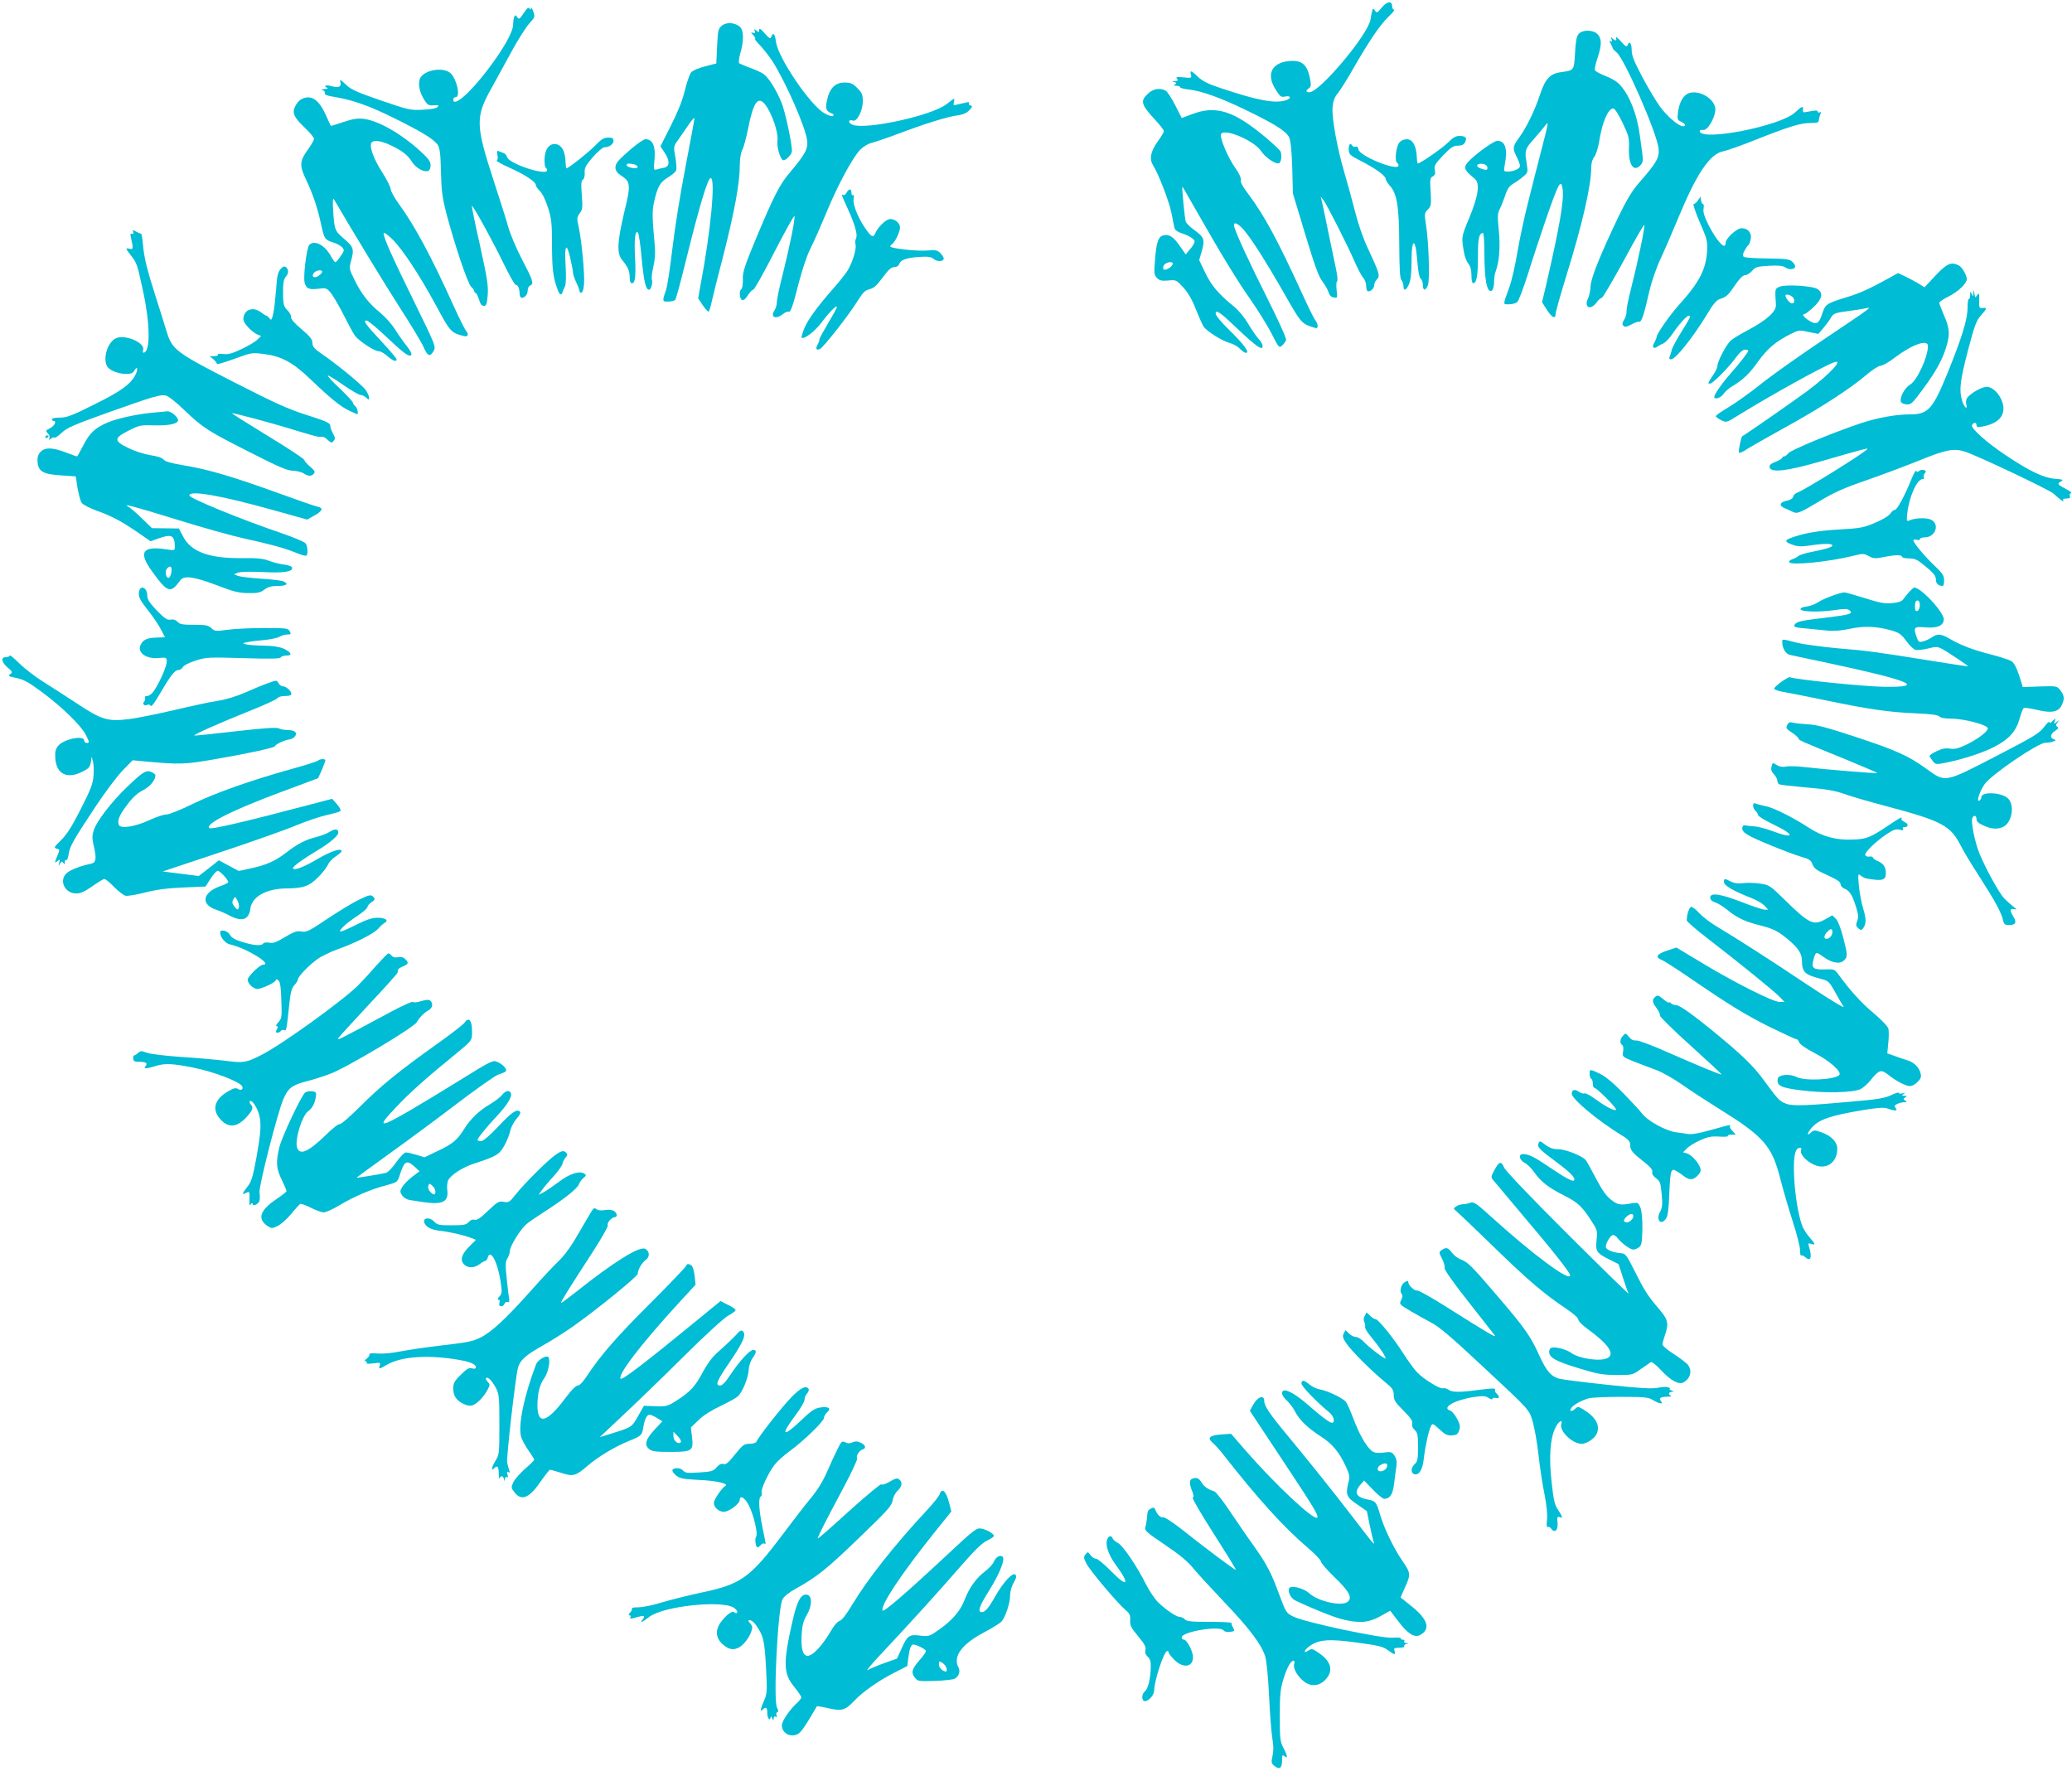 <?xml version="1.0" standalone="no"?>
<!DOCTYPE svg PUBLIC "-//W3C//DTD SVG 20010904//EN"
 "http://www.w3.org/TR/2001/REC-SVG-20010904/DTD/svg10.dtd">
<svg version="1.0" xmlns="http://www.w3.org/2000/svg"
 width="1280pt" height="1094pt" viewBox="0 0 1280 1094"
 preserveAspectRatio="xMidYMid meet">
<g transform="translate(0,1094) scale(0.1,-0.1)"
fill="#00bcd4" stroke="none">
<path d="M8534 10891 c-25 -31 -28 -32 -40 -17 -11 16 -13 16 -17 -1 -3 -10
-8 -34 -11 -55 -16 -94 -314 -448 -377 -448 -23 0 -24 9 -3 25 14 10 15 19 5
67 -16 75 -46 103 -110 102 -122 -4 -164 -79 -100 -178 27 -44 33 -48 60 -42
37 7 36 -15 -2 -25 -67 -19 -172 1 -399 77 -78 26 -114 44 -140 70 -42 40 -50
42 -43 13 6 -21 3 -22 -45 -17 -43 4 -50 3 -41 -8 9 -11 6 -14 -12 -15 -19 -1
-20 -2 -5 -6 15 -4 16 -7 5 -14 -11 -6 -8 -9 9 -9 12 0 22 -4 22 -9 0 -4 24
-11 53 -14 77 -8 193 -49 352 -126 172 -83 250 -131 268 -168 10 -19 16 -77
20 -188 l4 -160 76 -252 c58 -192 83 -261 105 -290 16 -21 34 -51 39 -68 6
-20 17 -31 33 -33 22 -4 23 -2 17 46 -3 28 -2 52 3 54 5 2 2 35 -6 73 -8 39
-31 147 -50 240 -19 94 -37 179 -40 190 l-5 20 16 -20 c20 -25 152 -285 195
-385 18 -41 41 -84 51 -96 11 -11 19 -35 19 -52 0 -20 5 -32 13 -32 18 0 37
21 37 41 0 10 7 25 17 34 20 20 14 39 -58 193 -29 62 -60 152 -78 225 -17 67
-47 176 -66 241 -45 152 -78 336 -73 403 4 40 12 63 35 90 16 21 58 88 92 148
98 170 166 271 217 320 26 25 42 45 36 45 -7 0 -12 10 -12 23 0 34 -34 29 -66
-12z"/>
<path d="M3235 10859 c-25 -38 -29 -41 -40 -25 -11 15 -13 15 -19 0 -3 -8 -6
-29 -6 -46 0 -43 -58 -147 -150 -269 -112 -150 -220 -245 -220 -194 0 8 7 15
15 15 31 0 8 108 -30 146 -39 39 -145 27 -183 -19 -22 -26 -16 -83 12 -132 27
-46 32 -49 76 -45 21 1 23 -1 12 -12 -8 -8 -43 -14 -91 -16 -74 -4 -88 -1
-257 57 -150 52 -185 67 -218 99 -34 32 -38 34 -33 14 7 -29 -10 -36 -57 -24
-33 10 -52 0 -23 -11 6 -3 -1 -6 -18 -7 -19 -2 -23 -4 -12 -7 10 -3 16 -11 13
-18 -3 -10 15 -17 67 -25 110 -19 209 -54 362 -130 168 -83 247 -131 269 -165
13 -20 18 -57 20 -168 3 -118 9 -161 34 -257 52 -197 132 -434 153 -452 10 -9
19 -21 19 -27 0 -6 4 -11 8 -11 5 0 14 -18 21 -40 8 -28 17 -40 30 -40 15 0
19 11 24 68 4 57 -3 102 -48 307 -30 132 -52 241 -50 243 6 6 123 -206 193
-350 37 -76 72 -138 78 -138 14 0 24 -23 24 -56 0 -13 6 -24 13 -24 20 0 37
22 37 47 0 13 7 26 15 29 25 10 18 31 -51 163 -36 69 -74 160 -85 201 -11 41
-52 170 -90 286 -111 341 -113 391 -13 569 31 55 87 159 126 230 39 72 88 148
108 170 35 39 36 41 24 75 -7 19 -13 28 -14 20 0 -12 -2 -12 -9 -2 -5 9 -16 1
-36 -29z"/>
<path d="M4460 10782 c-23 -19 -25 -28 -30 -127 l-5 -107 -69 -18 c-43 -11
-76 -25 -87 -38 -9 -12 -27 -63 -39 -114 -15 -61 -45 -135 -87 -217 l-63 -125
25 -38 c34 -51 33 -86 -2 -94 -16 -3 -37 -8 -47 -11 -18 -5 -19 -1 -13 57 8
87 -10 129 -55 130 -17 0 -92 -58 -156 -121 -42 -41 -40 -75 5 -104 59 -37 61
-57 19 -228 -43 -182 -47 -253 -12 -294 35 -42 46 -68 46 -107 0 -24 5 -36 14
-36 20 0 25 42 19 161 -6 112 1 169 18 152 5 -5 16 -77 23 -160 14 -144 25
-193 46 -193 12 0 24 45 17 64 -3 8 1 43 9 78 10 41 13 85 9 128 -16 177 -17
216 -5 269 21 97 37 124 85 154 25 15 48 34 52 44 4 9 1 46 -5 82 -12 66 -12
66 20 111 18 25 47 67 65 94 18 26 33 42 33 35 0 -8 -25 -142 -55 -299 -31
-157 -67 -383 -81 -504 -14 -120 -32 -237 -40 -260 -24 -66 -23 -71 15 -69 18
0 37 5 42 10 5 5 36 119 69 254 81 328 133 499 150 499 32 0 1 -329 -64 -670
l-13 -73 29 -44 c17 -24 33 -41 36 -38 4 4 12 30 18 58 6 29 38 158 72 287 68
266 102 449 102 554 0 45 6 82 16 101 9 17 24 74 35 128 33 167 61 207 106
151 40 -50 83 -174 76 -222 -6 -41 19 -122 37 -122 17 0 51 36 52 55 2 43 -41
246 -65 303 -31 77 -81 156 -112 176 -13 9 -50 26 -82 37 -32 12 -62 25 -67
29 -4 5 -1 33 8 63 22 76 21 139 -3 161 -30 27 -82 31 -111 8z m-522 -870 c3
-10 -5 -13 -29 -10 -18 2 -34 9 -37 16 -3 10 5 13 29 10 18 -2 34 -9 37 -16z"/>
<path d="M4690 10755 c0 -15 -2 -16 -17 -4 -15 12 -16 12 -10 -3 4 -13 2 -15
-11 -11 -15 6 -14 3 2 -15 11 -12 15 -22 10 -22 -4 0 10 -19 33 -42 22 -24 57
-68 76 -98 84 -133 205 -410 213 -488 6 -53 -10 -82 -105 -196 -65 -76 -100
-146 -207 -401 -76 -183 -87 -217 -85 -262 1 -28 -3 -54 -8 -58 -16 -9 -13
-62 3 -68 10 -4 23 7 36 29 12 18 27 34 33 34 7 0 66 106 132 235 66 128 121
227 123 220 5 -20 -33 -202 -75 -370 -20 -77 -35 -151 -34 -164 0 -14 -6 -35
-14 -48 -29 -43 7 -59 52 -23 14 11 29 17 34 14 12 -7 26 30 65 184 19 73 49
163 68 201 19 37 64 138 99 223 72 173 161 340 210 392 21 21 49 38 77 45 25
7 97 31 160 55 161 61 306 106 364 113 36 5 57 14 74 32 20 22 21 27 8 29 -9
2 -13 8 -10 14 5 7 -2 9 -20 4 -14 -3 -38 -9 -53 -12 -23 -6 -25 -4 -20 15 3
11 3 21 1 21 -2 0 -24 -16 -49 -35 -92 -70 -495 -158 -578 -126 -30 12 -28 36
2 26 26 -8 61 61 61 120 0 40 -5 52 -34 81 -28 28 -41 34 -78 34 -58 0 -93
-34 -109 -109 -12 -56 -6 -69 35 -84 6 -2 7 -8 3 -13 -5 -5 -29 2 -55 17 -85
47 -285 341 -298 439 -7 52 -17 63 -29 33 -6 -15 -12 -12 -41 21 -25 29 -34
34 -34 21z"/>
<path d="M9752 10730 c-13 -15 -18 -45 -22 -117 -6 -107 -6 -108 -82 -118 -72
-9 -101 -40 -134 -138 -32 -98 -84 -205 -130 -268 -40 -54 -41 -66 -14 -119
11 -22 20 -46 20 -55 0 -17 -38 -35 -77 -35 -24 0 -24 2 -17 43 19 97 3 147
-46 147 -19 0 -108 -62 -161 -111 -54 -51 -52 -63 21 -123 34 -28 24 -104 -35
-246 -49 -118 -48 -113 -29 -220 4 -19 15 -46 25 -59 13 -16 19 -40 19 -72 0
-27 4 -49 10 -49 22 0 30 45 30 162 0 118 7 148 32 148 4 0 8 -57 8 -127 1
-135 10 -207 29 -226 17 -17 31 8 31 55 0 20 4 48 10 62 22 60 29 150 19 252
-9 90 -8 106 7 135 9 18 24 56 33 83 12 38 25 56 49 71 19 11 47 31 63 45 29
25 29 25 19 88 -12 71 -8 84 49 147 20 22 48 56 63 75 27 35 27 35 -18 -140
-25 -96 -63 -245 -84 -330 -22 -85 -51 -221 -65 -302 -13 -81 -36 -181 -50
-220 -42 -116 -42 -108 -3 -108 19 0 41 6 50 13 9 6 39 86 68 177 28 91 76
235 105 320 83 241 98 269 108 204 11 -67 -19 -238 -104 -605 l-23 -96 30 -47
c31 -49 54 -60 54 -25 0 11 29 114 64 228 101 325 156 563 156 677 0 25 7 51
19 65 10 14 24 55 30 95 18 116 55 204 87 204 9 0 31 -34 57 -87 38 -80 42
-94 40 -156 -4 -105 29 -154 72 -107 14 16 16 29 11 67 -3 27 -11 80 -16 118
-17 128 -61 241 -120 308 -19 22 -53 43 -91 57 -33 13 -63 29 -66 36 -3 8 4
42 16 76 26 78 27 118 1 146 -28 29 -93 30 -118 2z m-564 -822 c4 -20 -6 -22
-43 -8 -32 12 -23 32 13 28 16 -2 28 -10 30 -20z"/>
<path d="M9983 10708 c7 -21 -4 -23 -22 -5 -10 10 -11 8 -5 -7 5 -14 4 -17 -5
-11 -11 6 -11 3 0 -16 7 -13 12 -26 13 -29 0 -3 10 -13 23 -24 47 -37 249
-497 259 -593 6 -56 -11 -87 -117 -208 -46 -52 -78 -106 -129 -210 -113 -237
-172 -382 -174 -433 -1 -26 -8 -59 -15 -74 -28 -56 13 -79 51 -28 12 17 27 30
33 30 6 0 67 104 136 230 68 127 125 226 127 220 5 -14 -42 -235 -80 -385 -17
-66 -31 -133 -30 -148 1 -16 -6 -40 -15 -53 -12 -19 -13 -28 -4 -37 9 -9 20
-7 48 8 20 11 42 19 49 17 15 -3 30 43 64 193 13 55 43 143 68 195 24 52 71
160 104 240 119 289 201 411 286 426 20 4 104 33 186 66 217 86 288 108 348
108 44 0 54 3 54 18 1 9 5 26 9 36 6 14 5 17 -3 12 -7 -4 -12 -2 -12 4 0 7
-13 9 -37 4 -21 -3 -42 -7 -48 -8 -5 0 -9 7 -7 17 4 25 -8 21 -48 -17 -88 -85
-590 -183 -590 -115 0 5 10 8 23 6 30 -3 81 93 73 138 -12 61 -103 111 -164
89 -33 -12 -58 -56 -66 -117 -5 -44 -4 -48 19 -59 27 -12 33 -28 12 -28 -27 0
-98 61 -142 121 -25 34 -74 117 -110 184 -49 93 -65 132 -65 163 0 44 -14 63
-25 34 -6 -14 -12 -11 -42 23 -20 22 -33 32 -30 23z"/>
<path d="M7091 10361 c-49 -46 -42 -68 51 -168 26 -28 48 -57 48 -63 0 -6 -18
-37 -40 -67 -43 -61 -51 -106 -26 -146 32 -49 98 -221 112 -289 8 -40 16 -83
19 -95 3 -14 18 -25 42 -33 49 -16 83 -37 83 -53 0 -7 -12 -28 -28 -46 l-27
-33 -35 50 c-40 59 -68 77 -103 68 -32 -8 -44 -43 -52 -157 -7 -78 -5 -89 13
-107 16 -16 29 -18 69 -15 48 5 50 4 94 -44 30 -34 55 -77 77 -135 19 -47 40
-95 48 -107 21 -29 115 -88 161 -100 22 -6 50 -22 63 -36 13 -14 30 -25 37
-25 26 0 -12 52 -101 139 -49 47 -86 92 -86 103 0 28 26 11 132 -91 91 -86
135 -121 150 -121 16 0 7 32 -15 54 -12 12 -42 55 -65 94 -25 42 -62 87 -90
109 -92 74 -140 130 -177 209 l-37 77 17 58 c19 70 14 84 -50 130 -24 18 -47
40 -50 50 -6 16 -25 212 -21 216 1 1 41 -69 90 -155 158 -277 248 -424 334
-547 46 -66 104 -160 129 -209 43 -85 45 -87 63 -71 11 10 22 25 25 34 3 10
-44 114 -113 252 -109 217 -191 393 -207 447 -10 35 18 27 56 -15 49 -57 137
-194 251 -394 106 -186 108 -189 186 -213 17 -6 22 -3 22 10 0 10 -6 25 -13
33 -8 9 -47 88 -87 176 -146 319 -229 473 -326 603 -37 48 -53 79 -49 91 3 11
-9 38 -33 72 -43 59 -95 181 -90 207 9 46 203 -33 249 -102 24 -36 78 -75 106
-76 18 0 26 57 11 78 -7 10 -47 47 -88 82 -197 165 -308 201 -455 145 l-65
-24 -40 79 c-22 44 -49 84 -59 90 -36 19 -77 12 -110 -19z m153 -1054 c-6 -18
-43 -39 -54 -32 -7 4 -6 13 0 26 12 21 63 28 54 6z"/>
<path d="M1863 10328 c-11 -5 -29 -24 -38 -42 -23 -42 -10 -71 60 -137 30 -29
55 -59 55 -67 0 -7 -18 -39 -40 -69 -50 -70 -51 -97 -7 -188 40 -84 70 -173
92 -277 18 -84 22 -90 76 -107 20 -6 44 -20 53 -29 14 -17 14 -21 -10 -55 -13
-20 -28 -37 -32 -37 -4 0 -16 16 -27 36 -37 70 -105 105 -135 70 -16 -20 -38
-197 -28 -232 10 -38 25 -44 84 -38 48 6 52 5 78 -26 15 -19 50 -79 78 -134
28 -56 59 -113 70 -129 24 -33 121 -97 148 -97 11 0 35 -13 53 -30 35 -30 57
-38 57 -20 0 6 -41 54 -91 108 -101 108 -118 132 -95 132 9 0 61 -43 116 -95
114 -108 147 -132 160 -119 6 6 -4 28 -28 57 -20 25 -53 72 -72 103 -19 30
-60 76 -90 101 -72 59 -114 112 -158 200 -35 70 -36 75 -24 118 21 77 17 89
-43 140 -59 51 -60 55 -68 195 -2 38 0 58 5 50 131 -224 322 -537 414 -680 66
-102 129 -207 141 -235 24 -56 40 -62 62 -23 15 26 11 35 -121 305 -137 279
-188 393 -188 422 0 9 22 -7 56 -39 62 -62 168 -223 269 -410 86 -160 91 -166
170 -186 28 -7 33 9 12 35 -7 9 -42 79 -77 156 -135 300 -243 499 -336 625
-26 36 -49 76 -50 90 -1 14 -24 60 -52 104 -51 79 -79 153 -69 181 9 22 54 18
115 -10 75 -35 109 -61 137 -105 24 -38 74 -66 100 -56 9 3 15 18 15 35 0 23
-13 41 -62 86 -122 111 -263 191 -354 201 -37 4 -67 -1 -123 -20 -41 -14 -76
-25 -77 -23 -2 1 -16 32 -32 68 -43 95 -90 126 -149 97z m127 -1067 c0 -6 -10
-17 -22 -25 -27 -19 -48 -5 -28 19 14 16 50 21 50 6z"/>
<path d="M8945 10059 c-33 -33 -171 -129 -186 -129 -3 0 -6 20 -7 45 -2 46
-16 84 -36 97 -20 14 -53 8 -71 -12 -20 -22 -31 -115 -15 -125 5 -3 10 -11 10
-17 0 -40 -242 57 -248 99 -2 13 -8 20 -17 17 -7 -3 -16 -1 -20 5 -13 21 -24
10 -23 -22 1 -31 6 -36 74 -71 92 -47 154 -92 154 -111 0 -7 11 -25 24 -40 46
-49 59 -129 60 -362 1 -155 4 -215 14 -224 6 -7 12 -23 12 -36 0 -34 18 -28
35 13 10 25 15 70 15 140 0 98 11 139 24 91 4 -12 9 -59 13 -105 4 -50 11 -86
19 -93 8 -6 14 -24 14 -40 0 -37 17 -37 31 -1 13 32 5 270 -12 375 -10 65 -10
70 12 93 20 21 21 30 17 109 -5 76 -4 87 13 95 14 8 17 17 13 40 -6 25 1 37
51 90 48 50 64 60 91 60 23 0 37 6 44 20 15 28 5 40 -34 40 -24 0 -41 -10 -71
-41z"/>
<path d="M3675 10039 c-42 -43 -164 -139 -176 -139 -2 0 -4 15 -5 33 -1 74
-26 117 -68 117 -36 0 -59 -34 -62 -90 -1 -27 2 -52 7 -56 5 -3 9 -10 9 -16 0
-37 -236 40 -247 81 -3 10 -12 22 -21 25 -10 3 -23 9 -31 12 -11 5 -13 0 -8
-24 4 -18 2 -32 -5 -34 -6 -2 29 -21 77 -43 95 -42 165 -88 165 -108 0 -8 11
-24 25 -37 15 -14 35 -55 50 -102 22 -69 25 -98 25 -231 1 -150 6 -196 32
-269 14 -41 26 -48 34 -20 3 9 10 25 15 35 5 10 7 63 3 127 -8 129 6 148 30
41 9 -39 16 -78 16 -88 1 -10 9 -36 20 -58 11 -22 19 -46 20 -53 0 -8 6 -12
13 -10 7 3 13 26 15 54 5 62 -16 277 -33 351 -12 53 -12 59 6 85 18 24 19 37
13 114 -5 67 -4 88 7 94 8 5 12 23 11 43 -2 29 6 45 50 96 29 33 61 61 71 61
30 0 57 19 57 40 0 16 -7 20 -33 20 -26 0 -43 -10 -82 -51z"/>
<path d="M5230 9750 c-6 -11 -15 -18 -21 -15 -14 9 -12 4 25 -78 48 -104 66
-169 54 -190 -5 -10 -6 -26 -3 -37 8 -24 -18 -110 -48 -160 -11 -19 -51 -69
-87 -110 -99 -112 -159 -194 -182 -250 -11 -28 -18 -53 -16 -56 14 -13 81 38
122 92 49 66 96 113 96 97 0 -5 -25 -51 -55 -101 -30 -51 -54 -95 -53 -99 1
-5 -4 -19 -11 -31 -14 -27 -9 -37 13 -29 21 8 181 212 232 295 34 54 47 68 75
75 26 6 46 24 82 73 35 48 54 64 72 64 14 0 26 7 30 19 8 25 46 39 126 44 52
3 69 1 87 -13 22 -19 62 -16 62 3 0 6 -9 21 -20 32 -19 20 -29 22 -88 17 -61
-4 -209 12 -221 24 -3 3 0 9 7 13 20 12 52 78 52 106 0 30 -40 59 -70 50 -25
-8 -68 -52 -81 -82 -12 -31 -24 -29 -52 10 -49 65 -89 158 -84 194 4 20 2 31
-4 28 -5 -4 -9 3 -9 14 0 27 -16 27 -30 1z"/>
<path d="M10490 9703 c-8 -13 -20 -23 -27 -23 -6 0 9 -47 37 -112 45 -103 49
-117 46 -177 -7 -116 -48 -195 -175 -336 -52 -57 -131 -170 -136 -193 -2 -11
-9 -29 -16 -40 -16 -26 -4 -41 19 -24 9 7 27 16 39 21 12 6 36 31 53 56 60 87
110 135 110 107 0 -5 -24 -47 -54 -94 -29 -47 -56 -96 -58 -109 -3 -13 -9 -32
-13 -41 -5 -13 -3 -18 8 -18 28 0 134 133 223 279 38 64 58 87 80 94 40 13 50
23 95 89 26 38 47 58 60 58 11 0 30 12 43 27 20 23 31 27 103 31 62 3 86 1
103 -11 23 -16 60 -12 60 8 0 6 -9 20 -19 29 -16 15 -42 18 -153 19 -73 1
-138 5 -145 10 -8 5 -8 15 3 37 9 16 19 32 24 35 5 3 11 19 15 36 9 38 -16 69
-55 69 -32 0 -100 -63 -100 -92 0 -47 -54 11 -107 115 -25 51 -33 78 -29 99 3
15 1 28 -4 28 -5 0 -10 10 -12 23 l-3 22 -15 -22z"/>
<path d="M823 9507 c4 -11 2 -14 -8 -11 -11 4 -11 -2 -4 -33 13 -58 12 -66
-11 -60 -27 7 -25 2 11 -44 34 -43 38 -54 74 -224 42 -193 44 -360 6 -373 -9
-3 -11 2 -7 16 15 45 -117 100 -170 71 -50 -26 -79 -121 -53 -171 14 -26 68
-48 118 -48 32 0 43 5 52 22 7 13 14 18 16 11 2 -6 -2 -24 -11 -40 -30 -58
-92 -102 -254 -182 -137 -69 -170 -81 -212 -81 -28 0 -50 -4 -50 -10 0 -5 5
-10 10 -10 22 0 8 -30 -20 -45 -28 -14 -29 -17 -15 -32 9 -8 14 -22 10 -31 -4
-12 -3 -13 10 -2 9 7 18 10 22 6 4 -3 23 10 44 30 31 30 73 49 280 123 292
104 330 115 365 107 15 -4 66 -44 113 -90 114 -109 142 -127 404 -260 177 -90
232 -114 266 -114 23 -1 53 -8 66 -16 30 -20 49 -20 64 -2 9 11 5 19 -21 41
-18 15 -36 35 -39 44 -4 9 -106 76 -228 150 -121 74 -219 136 -218 138 5 4
261 -64 396 -107 72 -22 137 -40 144 -39 23 3 33 -1 54 -21 19 -17 23 -18 34
-4 11 13 10 21 -4 46 -9 16 -17 38 -17 49 0 15 -25 27 -142 64 -117 37 -199
74 -453 204 -360 184 -381 200 -416 314 -12 39 -41 133 -65 207 -57 178 -74
249 -81 331 -3 38 -9 67 -12 66 -3 -1 -17 5 -30 12 -21 12 -23 11 -18 -2z"/>
<path d="M11957 9238 l-68 -73 -37 23 c-20 12 -57 32 -82 44 l-45 21 -50 -28
c-123 -68 -182 -95 -263 -120 -128 -39 -135 -44 -154 -100 -21 -66 -36 -74
-82 -46 -34 21 -47 41 -27 41 4 0 29 19 55 43 53 50 61 87 24 111 -33 21 -206
31 -238 13 -26 -13 -25 -10 -19 -111 3 -40 -60 -96 -172 -155 -46 -24 -94 -53
-107 -65 -27 -24 -82 -128 -82 -155 0 -10 -10 -33 -23 -52 -38 -57 -39 -59
-23 -59 17 0 119 103 165 168 19 25 39 42 51 42 11 0 20 -3 20 -7 0 -9 -47
-70 -111 -143 -54 -62 -99 -127 -99 -142 0 -19 41 -6 56 17 9 13 32 35 53 47
70 42 110 81 162 155 56 78 108 122 198 168 52 26 56 27 114 14 l60 -12 29 34
c16 19 37 46 46 62 19 32 24 34 122 47 41 5 86 13 100 16 39 10 24 0 -265
-194 -148 -99 -324 -224 -390 -277 -66 -53 -155 -116 -197 -141 -43 -25 -78
-50 -78 -55 0 -5 15 -16 33 -25 33 -16 33 -15 112 34 194 120 510 295 581 322
69 27 -16 -67 -160 -175 -81 -60 -377 -266 -403 -280 -7 -3 -26 -96 -20 -101
4 -4 24 4 44 18 21 14 126 74 233 133 218 119 412 245 510 329 36 31 75 56 87
56 12 0 53 23 90 52 108 81 203 114 203 70 0 -68 -67 -213 -110 -238 -32 -19
-63 -74 -58 -102 2 -11 14 -18 34 -20 29 -3 37 4 104 95 80 109 120 181 144
262 23 77 20 113 -14 191 -16 38 -30 73 -30 79 0 6 26 24 59 40 59 30 111 80
111 107 0 24 -29 73 -49 84 -47 24 -73 13 -144 -62z m-883 -133 c18 -18 11
-46 -10 -38 -13 5 -34 34 -34 47 0 12 29 5 44 -9z"/>
<path d="M1733 9277 c-16 -18 -22 -41 -27 -120 -4 -54 -11 -121 -17 -150 -10
-44 -13 -49 -24 -34 -7 9 -15 17 -20 17 -4 0 -18 9 -32 20 -36 28 -79 26 -99
-5 -9 -14 -13 -32 -9 -45 8 -27 53 -72 84 -86 l24 -10 -24 -23 c-13 -13 -57
-39 -98 -58 -58 -28 -83 -34 -113 -30 -21 3 -36 1 -32 -4 3 -5 -7 -9 -23 -9
l-28 -1 23 -18 c12 -11 22 -24 22 -29 0 -5 48 9 108 31 105 39 108 39 182 30
110 -14 178 -51 290 -158 123 -118 186 -168 235 -191 22 -10 43 -20 48 -22 14
-7 7 36 -8 48 -8 7 -15 17 -15 23 0 5 -37 45 -82 88 -46 43 -78 78 -72 79 6 0
50 -27 97 -60 48 -33 94 -60 104 -60 9 0 25 -7 35 -17 17 -15 18 -15 18 1 0 9
-10 31 -22 48 -25 33 -178 159 -271 222 -46 32 -57 45 -57 67 0 22 -14 40 -67
85 -44 37 -67 63 -65 75 2 9 -9 29 -23 43 -20 20 -25 35 -26 78 -2 85 2 112
17 129 18 20 18 43 1 58 -11 8 -19 5 -34 -12z"/>
<path d="M12191 9130 c-2 -23 -3 -24 -11 -5 -8 18 -9 17 -9 -8 -1 -16 -4 -26
-8 -24 -5 3 -8 -23 -8 -56 -1 -71 -34 -180 -124 -402 -91 -223 -120 -255 -230
-255 -90 0 -205 -21 -309 -56 -178 -60 -426 -163 -444 -184 -9 -11 -21 -20
-27 -20 -6 0 -11 -4 -11 -8 0 -5 -18 -16 -41 -25 -30 -12 -40 -21 -37 -34 7
-35 104 -24 303 33 286 82 297 85 301 81 9 -8 -392 -258 -436 -272 -10 -3 -20
-14 -23 -24 -3 -12 -18 -21 -41 -25 -43 -8 -48 -32 -8 -47 15 -6 35 -15 44
-20 30 -15 42 -11 162 61 94 57 154 84 299 134 100 35 250 91 333 125 158 64
206 73 275 50 85 -29 517 -234 544 -258 44 -40 70 -58 61 -43 -5 8 1 12 19 12
20 0 26 4 22 14 -3 8 -1 17 6 19 7 2 -4 12 -23 22 -59 30 -64 37 -39 50 19 11
15 13 -38 17 -72 7 -157 48 -306 148 -113 75 -211 163 -205 182 7 19 28 21 28
3 0 -14 6 -16 38 -10 101 19 145 71 123 146 -17 55 -60 99 -99 99 -29 0 -96
-38 -119 -67 -7 -9 -10 -27 -6 -41 10 -41 -15 -16 -27 26 -18 65 -11 121 37
306 41 156 52 185 80 217 39 43 40 50 11 46 -21 -2 -23 2 -21 48 1 44 0 48
-12 32 -13 -18 -14 -17 -18 10 -4 26 -4 27 -6 3z"/>
<path d="M939 8390 c-97 -9 -219 -36 -278 -62 -74 -32 -109 -65 -146 -139 -20
-38 -37 -69 -39 -69 -2 0 -34 11 -70 25 -84 32 -128 32 -156 3 -15 -17 -20
-33 -18 -62 5 -59 34 -76 145 -83 l91 -6 11 -72 c7 -39 18 -81 26 -92 8 -11
49 -32 92 -48 89 -31 157 -67 261 -139 l72 -50 48 17 c83 30 101 20 102 -51 0
-23 -2 -24 -52 -16 -148 23 -175 -17 -90 -134 98 -136 115 -141 176 -57 22 31
84 23 226 -31 104 -40 137 -48 195 -48 58 -1 75 3 99 22 22 16 42 22 82 22 56
0 71 14 32 29 -13 5 -75 12 -138 16 -63 4 -126 12 -140 17 l-25 10 25 10 c15
6 76 7 150 4 130 -7 185 1 185 25 0 9 -16 16 -50 21 -27 3 -70 14 -95 24 -35
13 -72 17 -165 16 -199 -3 -313 38 -362 130 l-28 53 -83 1 -83 1 -62 60 c-34
33 -71 65 -82 71 -43 24 14 9 297 -78 161 -50 347 -102 413 -116 160 -35 250
-59 321 -88 32 -13 62 -22 66 -19 12 7 9 58 -4 76 -7 9 -73 37 -146 62 -259
88 -572 217 -572 234 0 34 194 0 516 -90 l212 -59 46 26 c48 27 55 46 20 53
-10 1 -122 40 -249 86 -282 102 -436 147 -580 170 -77 13 -114 23 -125 36 -9
11 -40 21 -82 27 -38 6 -97 25 -135 44 -91 44 -91 61 2 108 66 33 75 35 160
32 90 -2 145 10 145 32 0 20 -44 56 -66 55 -10 -1 -53 -5 -95 -9z m121 -969
c0 -26 -10 -51 -20 -51 -15 0 -22 41 -10 55 17 21 30 19 30 -4z"/>
<path d="M280 8239 c0 -5 5 -7 10 -4 6 3 10 8 10 11 0 2 -4 4 -10 4 -5 0 -10
-5 -10 -11z"/>
<path d="M11810 7984 c-41 -102 -90 -194 -104 -194 -8 0 -21 -11 -29 -24 -10
-14 -48 -37 -94 -56 -70 -30 -93 -34 -218 -41 -135 -8 -217 -22 -298 -51 -45
-16 -43 -26 8 -44 31 -11 55 -12 107 -4 84 13 138 13 138 0 0 -10 -45 -24
-135 -41 -33 -7 -67 -17 -75 -24 -8 -7 -25 -16 -38 -20 -13 -4 -21 -12 -19
-18 8 -22 247 2 395 39 60 15 66 15 97 -2 28 -15 40 -16 90 -6 72 15 115 15
115 2 0 -5 19 -10 43 -10 35 0 51 -7 92 -41 62 -50 75 -67 75 -95 0 -20 17
-34 41 -34 5 0 9 15 9 34 0 29 -9 43 -56 88 -62 58 -134 144 -134 160 0 5 9 6
20 3 11 -4 20 -2 20 4 0 6 14 11 30 11 62 0 94 74 45 106 -25 17 -100 16 -139
-1 -18 -8 -19 -5 -13 48 12 101 60 207 94 207 8 0 11 5 8 10 -4 6 -1 17 5 25
10 12 9 16 -4 21 -9 3 -23 1 -30 -5 -11 -9 -15 -9 -18 0 -2 7 -15 -14 -28 -47z"/>
<path d="M858 7278 c-2 -27 7 -46 55 -107 32 -40 69 -95 82 -121 l24 -47 -50
-2 c-56 -1 -84 -12 -99 -42 -27 -49 32 -93 114 -84 44 4 46 3 46 -23 0 -29
-47 -136 -81 -183 -11 -16 -29 -29 -40 -29 -12 0 -17 -5 -14 -10 4 -6 2 -17
-5 -25 -13 -15 3 -30 21 -19 6 3 15 1 19 -6 5 -8 22 13 50 61 69 119 99 159
120 159 11 0 24 8 29 18 6 11 39 28 80 41 66 21 80 21 293 15 166 -5 227 -4
232 4 4 7 20 12 36 12 39 0 30 20 -19 43 -25 11 -64 17 -122 18 -46 1 -95 4
-109 8 -24 7 -24 7 9 14 19 4 66 10 105 13 39 4 81 13 93 20 12 8 34 14 48 14
23 0 24 2 15 20 -10 19 -21 20 -160 20 -82 0 -183 -5 -225 -11 -72 -10 -79 -9
-99 10 -19 18 -35 21 -108 21 -70 0 -88 3 -102 19 -11 12 -25 16 -42 13 -21
-4 -36 6 -85 56 -44 46 -59 69 -59 90 0 55 -47 73 -52 20z"/>
<path d="M11797 7286 c-12 -13 -29 -34 -37 -45 -11 -17 -29 -23 -70 -27 -45
-5 -76 1 -168 30 -63 20 -120 36 -128 36 -27 0 -136 -41 -163 -61 -16 -11 -47
-23 -70 -26 -24 -3 -40 -10 -38 -17 5 -16 111 -19 205 -6 66 10 85 10 98 -1
24 -20 1 -27 -138 -44 -155 -18 -185 -24 -199 -41 -14 -17 -5 -21 81 -28 36
-4 91 -9 122 -12 37 -4 83 0 135 11 87 19 166 16 258 -10 48 -14 61 -24 92
-66 19 -27 45 -51 56 -54 12 -3 48 1 80 9 64 15 56 18 179 -63 37 -25 67 -46
65 -47 -1 -2 -99 13 -217 32 -346 56 -406 64 -590 79 -96 9 -210 24 -252 35
-94 24 -88 24 -88 0 0 -32 22 -70 44 -75 12 -3 104 -23 206 -44 545 -116 647
-158 377 -154 -116 1 -558 46 -578 59 -11 6 -99 -57 -99 -71 0 -6 30 -16 68
-22 37 -6 153 -30 257 -51 254 -53 383 -72 548 -79 96 -4 140 -10 148 -20 7
-8 34 -13 73 -13 81 0 226 -39 226 -60 0 -19 -58 -63 -125 -97 -57 -27 -77
-33 -109 -28 -28 4 -50 0 -82 -16 -24 -11 -44 -24 -44 -29 0 -4 9 -18 19 -31
18 -23 20 -23 82 -11 108 22 231 62 301 99 89 46 132 95 154 172 9 34 21 64
26 67 5 3 40 -2 79 -11 89 -22 133 -15 154 25 20 40 19 62 -7 95 -21 27 -22
27 -127 24 l-105 -4 -9 30 c-26 84 -41 117 -61 130 -12 8 -67 26 -121 40 -114
29 -189 57 -258 97 -56 33 -79 35 -115 9 -15 -10 -39 -21 -54 -24 -23 -6 -27
-3 -37 25 -22 63 -18 68 52 62 74 -6 111 9 115 47 5 42 -140 199 -183 199 -3
0 -16 -11 -28 -24z m63 -85 c0 -16 -6 -31 -15 -35 -12 -4 -15 3 -15 29 0 24 5
35 15 35 10 0 15 -10 15 -29z"/>
<path d="M60 6890 c0 -5 -10 -10 -23 -10 -34 0 -28 -32 11 -65 30 -25 31 -28
15 -40 -15 -11 -10 -14 40 -24 45 -10 76 -27 159 -89 123 -91 238 -204 267
-260 25 -49 25 -52 6 -52 -8 0 -15 7 -15 15 0 35 -127 9 -161 -33 -17 -22 -20
-37 -17 -81 8 -95 74 -126 168 -78 37 18 46 28 51 57 l5 35 8 -28 c5 -15 6
-55 4 -88 -4 -51 -16 -84 -79 -207 -54 -108 -87 -158 -122 -193 -43 -42 -46
-47 -27 -52 20 -5 20 -7 5 -42 -19 -47 -19 -51 1 -34 15 12 16 11 10 -11 -6
-22 -6 -23 5 -6 9 15 13 16 20 5 7 -11 9 -10 9 4 0 10 4 16 9 13 5 -3 12 13
15 37 8 50 27 83 165 292 58 88 134 189 168 224 l62 64 73 -7 c223 -20 247
-19 433 13 223 39 375 72 375 82 0 10 58 37 89 41 13 2 29 11 35 21 14 23 -6
37 -52 37 -18 0 -40 5 -50 10 -12 7 -91 2 -267 -18 -137 -16 -252 -28 -254
-26 -6 6 153 76 334 149 94 37 174 74 178 81 5 8 25 14 47 14 27 0 40 4 40 13
0 18 -33 47 -53 47 -9 0 -21 9 -27 20 -10 19 -11 19 -68 -2 -31 -11 -96 -38
-143 -59 -52 -22 -117 -42 -165 -49 -43 -6 -162 -32 -264 -56 -102 -24 -226
-49 -277 -56 -137 -17 -172 -7 -325 94 -70 46 -166 108 -214 138 -48 30 -114
81 -146 113 -32 31 -58 53 -58 47z"/>
<path d="M12677 6483 c-12 -12 -17 -13 -17 -4 0 7 -15 -7 -33 -31 -28 -38 -65
-60 -291 -177 -324 -168 -317 -167 -435 -81 -114 82 -188 115 -446 200 -166
55 -236 73 -285 75 -36 2 -77 6 -92 10 -21 6 -29 3 -37 -14 -10 -18 -7 -24 29
-47 22 -15 40 -31 40 -36 0 -10 12 -16 288 -128 111 -46 201 -84 200 -86 -4
-4 -332 23 -441 36 -49 6 -104 8 -123 4 -24 -4 -42 -1 -59 10 -24 16 -25 15
-31 -9 -5 -19 -1 -32 15 -49 11 -12 21 -30 21 -39 0 -9 5 -19 10 -22 6 -4 81
-12 168 -20 120 -10 175 -19 232 -39 41 -15 158 -49 260 -76 350 -93 400 -120
465 -249 15 -30 67 -116 115 -190 95 -148 134 -220 144 -266 5 -24 12 -30 34
-30 43 -1 52 15 31 50 -25 40 -24 54 4 48 19 -4 18 -2 -8 18 -16 13 -41 35
-55 50 -31 32 -118 192 -153 279 -28 71 -52 192 -43 215 8 22 26 18 26 -5 0
-15 13 -27 43 -40 48 -22 85 -25 121 -9 58 27 75 144 25 181 -46 34 -159 37
-159 3 0 -7 -5 -17 -12 -21 -21 -13 0 55 32 101 39 57 328 255 375 256 16 0
39 4 49 8 18 7 18 8 3 14 -25 9 -21 32 9 52 20 13 23 19 13 25 -10 7 -10 12 2
27 13 17 13 17 -5 3 -18 -14 -19 -13 -13 3 8 21 6 21 -16 0z"/>
<path d="M1965 6241 c-6 -5 -77 -28 -160 -51 -259 -72 -475 -149 -615 -217
-75 -37 -147 -65 -161 -65 -14 1 -61 -14 -104 -34 -91 -42 -181 -56 -191 -30
-11 27 4 62 54 127 32 43 62 70 94 86 44 22 78 63 78 93 0 6 -12 15 -26 21
-33 12 -50 2 -150 -94 -92 -87 -189 -213 -205 -267 -10 -31 -10 -52 -1 -91 20
-84 16 -108 -15 -115 -63 -13 -123 -36 -147 -55 -56 -44 -18 -129 55 -129 26
0 53 12 100 45 35 25 69 45 74 45 6 0 33 -22 59 -49 27 -27 59 -52 71 -55 12
-3 67 6 121 20 71 18 138 27 236 31 l138 6 31 49 c17 26 37 48 44 48 14 0 65
-55 65 -70 0 -4 -21 -15 -47 -24 -113 -39 -126 -114 -26 -147 21 -7 58 -23 82
-36 77 -40 119 -26 128 45 10 72 97 121 217 123 109 1 144 13 197 65 28 27 56
63 64 80 7 17 29 41 49 53 20 13 36 27 36 33 0 21 -67 -1 -152 -51 -84 -50
-148 -73 -148 -54 0 11 59 54 149 108 76 45 131 92 131 110 0 25 -20 27 -53 6
-17 -11 -54 -25 -82 -32 -66 -16 -118 -43 -185 -95 -68 -53 -126 -79 -221 -99
l-74 -16 -62 33 -61 33 -62 -49 -62 -48 -112 14 -111 14 360 120 c198 66 410
141 470 167 61 25 144 53 185 62 41 9 79 20 83 24 5 5 -5 24 -21 42 l-30 34
-129 -34 c-416 -110 -620 -157 -630 -147 -27 26 144 112 452 226 l220 82 23
51 c12 29 22 55 22 60 0 10 -34 9 -45 -2z m-490 -909 c-6 -15 -9 -14 -26 6
-15 19 -17 28 -8 45 11 20 12 20 26 -7 8 -15 12 -35 8 -44z"/>
<path d="M10830 5962 c0 -11 7 -25 15 -32 8 -7 15 -18 15 -25 0 -7 41 -32 90
-56 144 -68 140 -97 -5 -42 -38 14 -88 27 -110 28 -22 1 -47 4 -55 6 -9 2 -16
-4 -17 -16 -2 -13 8 -27 32 -42 41 -26 259 -115 335 -137 46 -13 58 -21 67
-46 9 -25 27 -38 92 -67 59 -27 81 -41 81 -55 0 -10 11 -23 24 -28 32 -12 49
-40 72 -113 14 -46 16 -64 7 -87 -9 -24 -8 -32 7 -45 14 -12 19 -13 27 -3 23
28 23 59 3 125 -11 37 -23 101 -27 143 -6 71 -5 74 11 61 10 -8 25 -16 34 -18
102 -18 122 -12 122 34 0 36 -15 59 -50 73 -16 7 -30 17 -30 22 0 5 -10 8 -22
6 -11 -2 -23 2 -25 9 -6 16 64 84 130 128 43 29 60 35 82 29 20 -5 26 -4 21 5
-4 6 -1 11 8 11 27 0 28 20 2 31 -14 7 -23 16 -20 20 10 18 -8 8 -79 -40 -112
-75 -134 -84 -217 -88 -105 -5 -192 18 -277 74 -95 62 -220 125 -268 133 -22
4 -48 11 -57 15 -14 5 -18 2 -18 -13z"/>
<path d="M10650 5490 c0 -21 57 -54 171 -99 31 -12 67 -33 80 -47 l22 -24 -22
0 c-12 0 -75 21 -139 46 -133 52 -197 61 -197 29 0 -13 10 -23 30 -30 17 -5
51 -26 75 -46 62 -51 113 -74 210 -98 64 -16 96 -31 137 -62 82 -63 113 -104
114 -147 2 -81 15 -93 126 -122 37 -9 45 -17 79 -78 20 -37 44 -78 53 -91 9
-14 -82 41 -225 136 -224 150 -428 281 -570 366 -34 21 -78 55 -99 78 -20 22
-42 38 -49 36 -12 -5 -26 -50 -26 -83 0 -7 57 -57 128 -111 192 -148 413 -327
446 -362 l30 -31 -31 0 c-40 0 -283 122 -482 243 l-155 93 -45 -15 c-75 -23
-90 -44 -47 -61 14 -5 89 -53 168 -107 251 -172 349 -232 503 -309 83 -40 155
-74 162 -74 6 0 14 -9 18 -20 4 -12 41 -38 95 -66 92 -47 171 -117 152 -136
-29 -29 -213 -38 -263 -12 -43 22 -113 15 -117 -11 -6 -43 17 -55 143 -71 145
-19 325 -15 370 8 17 9 45 34 63 57 50 62 63 66 108 30 49 -39 107 -69 134
-69 12 0 32 11 46 26 20 19 24 31 19 52 -9 38 -42 70 -84 82 -20 6 -55 18 -79
27 l-43 15 6 64 c4 35 4 75 1 88 -4 15 -42 55 -92 97 -75 62 -146 141 -220
243 -20 27 -26 29 -78 27 -74 -3 -87 8 -74 57 15 54 15 54 60 22 53 -39 102
-48 128 -25 25 23 25 33 -4 145 -15 56 -32 101 -45 114 l-22 21 -39 -22 c-76
-44 -102 -32 -252 115 -94 92 -98 95 -155 103 -32 5 -79 6 -104 3 -32 -4 -55
-1 -77 10 -39 20 -42 20 -42 -4z m670 -308 c0 -21 -18 -42 -37 -42 -18 0 -16
20 4 42 21 23 33 23 33 0z"/>
<path d="M2213 5379 c-34 -16 -119 -68 -190 -115 -114 -77 -131 -85 -161 -79
-28 5 -45 -1 -101 -34 -54 -33 -74 -40 -98 -35 -18 3 -33 1 -37 -5 -11 -16
-56 -13 -128 9 -47 14 -68 27 -78 45 -13 25 -60 36 -60 15 0 -31 32 -69 62
-75 99 -22 267 -125 203 -125 -20 0 -95 -73 -95 -93 0 -23 36 -57 59 -57 26 0
109 38 114 53 4 9 7 9 18 -1 10 -9 15 -46 17 -123 4 -104 2 -112 -19 -135 -12
-13 -17 -24 -10 -24 9 0 9 -5 1 -20 -8 -16 -8 -20 4 -20 8 0 18 5 21 11 4 6
13 8 20 5 15 -5 14 -7 33 167 7 67 14 93 31 111 11 12 21 28 21 34 0 18 66 87
119 125 25 19 82 46 126 62 106 37 225 97 252 128 11 14 29 29 38 35 29 15 7
32 -42 32 -34 0 -68 -11 -136 -45 -49 -25 -92 -43 -95 -40 -9 9 39 53 105 96
34 23 63 47 63 55 0 7 11 21 25 30 20 13 23 19 14 30 -16 19 -25 18 -96 -17z"/>
<path d="M2323 4973 c-37 -43 -87 -97 -110 -120 -95 -95 -474 -368 -597 -430
-96 -49 -112 -51 -221 -37 -55 7 -179 18 -275 24 -100 7 -191 18 -213 26 -34
13 -40 12 -53 -1 -9 -8 -19 -15 -24 -15 -5 0 -8 -9 -7 -20 1 -16 8 -20 37 -20
43 0 54 -8 39 -27 -15 -18 2 -17 66 2 54 17 104 14 230 -11 124 -25 282 -85
300 -114 11 -18 -5 -30 -24 -18 -15 9 -27 6 -63 -15 -81 -47 -100 -109 -51
-167 52 -62 108 -58 171 14 34 39 39 55 20 74 -6 6 -8 15 -4 19 10 11 42 -34
55 -78 17 -55 13 -114 -15 -271 -22 -120 -31 -149 -55 -179 -34 -43 -36 -54
-9 -39 22 12 23 10 21 -50 -1 -27 1 -31 8 -20 6 9 11 10 11 3 0 -19 38 -3 43
19 3 11 3 34 0 51 -5 36 111 491 147 575 30 70 53 88 145 112 44 11 109 32
145 46 102 38 515 285 535 319 16 29 48 61 73 74 24 13 29 40 11 58 -8 8 -23
8 -57 -2 -26 -8 -49 -10 -52 -5 -3 4 -64 -23 -135 -61 -335 -180 -337 -181
-323 -160 8 11 93 104 189 207 96 102 175 190 175 195 1 5 2 13 3 18 0 5 15
14 31 21 34 14 37 22 13 45 -11 11 -26 15 -44 11 -17 -3 -32 0 -39 9 -7 8 -16
15 -21 15 -4 0 -38 -35 -76 -77z"/>
<path d="M10222 4778 c-17 -17 -15 -30 12 -67 14 -18 23 -38 20 -45 -2 -6 83
-90 190 -186 106 -96 192 -176 191 -178 -4 -4 -144 54 -340 140 -88 39 -172
71 -187 70 -18 -2 -33 6 -46 23 -19 23 -20 24 -36 6 -19 -20 -21 -47 -5 -57 7
-4 9 -20 6 -40 -6 -33 -5 -33 66 -62 40 -16 101 -39 137 -52 36 -13 107 -53
160 -90 52 -37 154 -103 226 -148 282 -175 330 -230 383 -438 18 -71 53 -190
77 -264 24 -74 44 -152 44 -174 0 -22 3 -36 7 -33 3 4 14 0 24 -9 36 -32 45
-4 23 69 -5 16 -2 18 15 12 28 -9 27 -2 -9 39 -17 18 -36 49 -44 67 -24 57
-46 186 -52 297 -7 123 3 185 30 190 14 3 17 -1 12 -16 -9 -26 45 -78 96 -94
70 -21 128 26 128 105 0 42 -37 80 -99 102 -41 14 -46 14 -63 -1 -35 -33 -19
8 17 42 44 41 116 64 293 94 104 17 139 20 164 11 45 -16 64 -15 49 3 -10 12
-8 17 8 25 11 6 30 11 43 11 19 0 20 2 8 10 -13 9 -13 11 0 20 12 8 12 10 -5
10 -17 0 -18 2 -5 11 12 8 10 9 -7 4 -13 -3 -23 -2 -23 3 0 5 -21 -1 -47 -14
-38 -18 -84 -26 -223 -38 -306 -28 -390 -31 -431 -13 -37 15 -44 22 -149 165
-42 55 -102 116 -183 186 -192 163 -316 256 -341 256 -12 0 -27 5 -34 12 -7 7
-12 8 -12 4 0 -4 -14 4 -31 18 -35 29 -40 31 -57 14z"/>
<path d="M2869 4621 c-8 -11 -81 -68 -164 -127 -240 -171 -351 -261 -477 -387
-65 -65 -123 -115 -129 -112 -6 4 -45 -26 -87 -68 -109 -105 -161 -127 -177
-76 -15 48 32 200 70 225 24 16 42 51 47 94 3 21 -2 26 -25 28 -16 2 -34 -2
-42 -8 -25 -21 -144 -274 -160 -340 -21 -93 -19 -127 15 -198 17 -35 30 -67
30 -71 0 -4 -29 -27 -65 -51 -101 -69 -117 -122 -50 -166 22 -14 27 -14 59 1
19 9 57 42 83 73 26 32 52 60 56 63 5 4 35 -6 66 -22 31 -16 67 -29 81 -29 14
0 58 20 99 45 89 53 193 98 287 122 66 18 69 20 82 58 29 93 43 102 93 57 l31
-28 -45 -34 c-25 -19 -53 -48 -62 -63 -15 -26 -15 -30 -1 -52 10 -15 29 -26
48 -29 18 -3 53 -8 78 -12 124 -19 163 0 153 75 -3 21 0 48 6 60 19 34 87 78
159 102 138 45 157 56 188 112 16 29 32 69 36 90 4 21 21 54 38 74 21 23 28
39 22 45 -19 19 -52 -4 -135 -93 -55 -58 -92 -89 -106 -89 -11 0 -21 3 -21 7
0 11 52 75 116 144 67 71 99 123 90 145 -8 21 -32 17 -54 -10 -10 -14 -46 -41
-78 -60 -66 -39 -119 -90 -159 -155 -40 -64 -70 -89 -161 -132 l-82 -39 -48
15 c-27 8 -57 15 -66 15 -10 0 -36 -26 -60 -60 -23 -34 -52 -63 -63 -66 -33
-8 -180 -32 -182 -30 -1 1 88 66 199 146 110 79 300 219 420 311 121 92 236
173 256 180 20 6 41 15 46 20 12 11 -17 44 -53 59 -27 11 -40 4 -216 -105
-103 -64 -248 -152 -323 -196 -193 -112 -208 -107 -79 27 84 89 192 184 364
324 91 74 98 83 99 118 3 85 -17 116 -47 73z m-179 -1043 c0 -23 -12 -23 -34
1 -9 10 -14 25 -10 35 6 16 8 16 25 0 11 -9 19 -25 19 -36z"/>
<path d="M9820 4306 c0 -14 5 -28 10 -31 6 -3 10 -17 10 -31 0 -13 4 -24 8
-24 16 0 147 -132 135 -137 -15 -6 -65 21 -131 69 -29 21 -57 36 -63 33 -5 -4
-21 1 -35 10 -27 18 -44 13 -44 -13 1 -33 164 -168 305 -254 39 -23 55 -39 55
-55 0 -38 11 -52 77 -104 47 -37 64 -56 60 -69 -3 -12 5 -25 23 -39 25 -18 29
-29 35 -97 6 -63 5 -83 -9 -109 -29 -52 5 -91 37 -42 10 15 16 60 19 147 6
148 11 164 41 147 12 -7 31 -19 42 -28 38 -31 63 -32 90 -4 20 19 24 31 19 48
-10 34 -56 84 -83 91 l-24 7 23 23 c12 13 49 36 82 51 49 22 71 26 119 23 32
-2 56 -1 53 4 -3 4 7 8 22 8 l27 0 -21 23 c-12 13 -19 27 -15 30 10 11 0 9
-117 -24 -74 -21 -122 -29 -143 -25 -18 3 -48 8 -67 10 -65 6 -187 73 -219
120 -8 12 -58 65 -110 119 -64 66 -113 107 -147 123 -63 30 -64 30 -64 0z"/>
<path d="M9504 3875 c-9 -22 9 -39 113 -116 87 -65 120 -99 106 -112 -8 -9
-55 17 -154 84 -88 60 -126 79 -160 79 -31 0 -24 -37 11 -55 16 -8 43 -35 59
-59 40 -57 88 -94 187 -144 84 -42 110 -68 172 -166 29 -45 31 -54 25 -107 -7
-70 -1 -80 78 -120 l58 -29 26 -81 c14 -44 30 -90 36 -100 5 -11 -162 153
-373 363 -234 233 -389 396 -397 416 -17 41 -30 37 -59 -17 -20 -36 -22 -44
-10 -59 7 -9 87 -104 178 -212 191 -225 300 -363 300 -379 0 -43 -228 126
-494 367 -88 80 -103 89 -124 81 -13 -5 -33 -9 -46 -9 -12 0 -30 -6 -40 -13
-18 -13 -18 -14 -1 -28 10 -8 111 -104 224 -214 216 -211 323 -302 453 -388
47 -32 78 -59 78 -69 0 -10 26 -36 58 -59 128 -93 170 -154 123 -179 -44 -23
-175 -5 -225 32 -31 22 -100 40 -123 31 -7 -3 -13 -13 -13 -23 0 -37 36 -58
175 -101 125 -38 151 -43 240 -44 99 0 101 0 150 36 28 19 56 38 62 43 8 4 32
-14 65 -50 59 -63 108 -90 137 -75 46 25 57 76 25 113 -11 11 -49 40 -86 64
-38 24 -68 50 -68 58 0 7 7 33 15 56 25 72 20 97 -33 159 -72 84 -92 115 -152
235 -54 107 -57 111 -90 114 -49 4 -90 22 -90 39 0 24 30 73 45 73 7 0 20 -8
27 -18 22 -30 79 -72 97 -72 9 0 26 6 36 14 16 12 19 28 21 112 1 64 -4 111
-12 133 -14 33 -15 33 -57 26 -69 -12 -85 -9 -127 25 -28 22 -55 61 -90 128
-28 53 -56 105 -63 114 -21 26 -125 68 -171 68 -29 0 -53 8 -76 25 -40 29 -39
29 -46 10z m586 -448 c0 -23 -34 -47 -50 -37 -12 7 -11 12 4 29 22 24 46 28
46 8z"/>
<path d="M3430 3804 c-47 -33 -191 -176 -243 -242 -39 -49 -44 -53 -75 -47
-30 5 -38 1 -97 -55 -47 -46 -69 -60 -83 -56 -12 4 -25 -1 -37 -14 -15 -17
-31 -20 -105 -20 -78 0 -89 2 -109 24 -23 24 -61 25 -61 2 1 -31 37 -53 98
-60 63 -7 145 -26 195 -45 l27 -11 -40 -40 c-48 -48 -59 -83 -35 -110 23 -26
65 -25 98 0 14 11 30 20 35 20 5 0 12 9 15 20 15 58 60 -23 79 -144 10 -69 10
-77 -7 -96 -11 -12 -14 -20 -6 -20 8 0 10 -7 6 -20 -8 -24 22 -29 32 -4 3 8
12 13 19 10 10 -4 12 2 9 22 -3 15 -10 72 -15 126 -9 84 -8 102 5 122 8 13 15
34 15 47 0 27 64 131 101 163 13 12 65 47 114 79 120 77 203 143 211 168 4 12
16 29 28 39 18 15 19 19 6 27 -29 20 -93 -1 -158 -51 -35 -26 -77 -55 -94 -64
l-31 -16 22 31 c12 17 44 55 72 85 27 30 52 65 54 77 2 12 11 29 20 39 11 12
12 19 3 28 -16 16 -28 14 -68 -14z"/>
<path d="M3662 3468 c-6 -7 -42 -69 -82 -138 -49 -86 -89 -142 -128 -180 -32
-30 -109 -113 -173 -185 -153 -172 -244 -256 -312 -289 -46 -23 -86 -31 -229
-47 -95 -11 -213 -28 -263 -38 -55 -11 -111 -16 -143 -13 -35 3 -52 1 -50 -6
2 -6 -6 -18 -17 -26 -12 -9 -15 -15 -7 -16 7 0 10 -4 7 -10 -4 -6 11 -7 41 -3
44 6 46 5 39 -16 -6 -21 -4 -21 48 9 89 50 252 61 440 29 71 -12 107 -28 107
-46 0 -9 -7 -11 -24 -7 -20 5 -33 -3 -70 -40 -39 -38 -46 -52 -46 -84 0 -46
19 -74 64 -96 24 -11 41 -13 58 -7 28 11 71 56 91 97 15 28 14 32 0 47 -9 9
-14 20 -10 23 10 11 36 -16 60 -60 20 -38 22 -55 22 -226 0 -174 -1 -187 -22
-221 -25 -40 -32 -72 -11 -51 21 21 28 13 29 -30 0 -24 3 -37 6 -30 7 17 21
15 26 -5 4 -17 5 -17 6 0 1 11 6 15 12 11 8 -4 9 1 4 16 -5 17 -4 21 6 15 9
-6 10 -3 5 11 -4 10 -10 33 -13 49 -5 32 51 526 67 585 13 47 45 76 156 139
50 28 134 81 185 117 155 110 398 308 399 325 0 25 26 69 50 86 25 17 24 51
-3 67 -33 21 -196 -80 -430 -267 -48 -38 -89 -68 -91 -66 -4 4 43 79 200 321
52 81 92 152 89 158 -8 13 23 50 42 50 20 0 16 28 -7 40 -11 6 -36 8 -55 4
-21 -4 -41 -2 -49 5 -10 8 -16 8 -24 -1z"/>
<path d="M8906 3217 c-18 -13 -17 -15 3 -55 11 -22 18 -47 15 -55 -3 -10 52
-89 147 -209 83 -106 157 -200 163 -208 15 -20 -56 22 -277 162 -103 66 -194
117 -201 115 -15 -6 -56 32 -56 51 0 10 -5 10 -20 2 -24 -13 -36 -55 -22 -73
8 -9 7 -20 -2 -39 -13 -25 -13 -26 63 -71 42 -24 95 -54 118 -66 51 -25 125
-88 328 -278 288 -268 281 -260 304 -338 11 -39 28 -133 36 -210 9 -77 25
-185 37 -240 12 -63 18 -120 15 -153 -4 -33 -2 -50 4 -46 6 3 16 -1 22 -11 22
-29 43 -9 39 37 -4 35 -2 40 12 35 22 -9 20 2 -9 45 -21 31 -28 60 -40 174
-17 151 -9 265 23 332 19 41 48 58 37 23 -13 -42 69 -121 125 -121 30 0 76 29
91 57 28 52 0 106 -79 155 -32 19 -34 20 -53 3 -23 -21 -38 -13 -19 10 16 19
62 44 104 56 17 5 106 9 198 9 150 0 170 -2 200 -20 39 -24 67 -27 49 -7 -15
19 -4 27 38 28 20 0 30 3 24 6 -19 7 -16 23 5 24 14 0 14 2 -3 9 -11 5 -15 9
-10 10 6 1 2 5 -9 9 -10 4 -39 3 -65 -3 -36 -7 -109 -3 -306 18 -143 15 -277
32 -299 37 -53 14 -81 45 -126 143 -56 124 -91 172 -257 366 -166 194 -183
211 -231 230 -18 7 -42 26 -53 41 -23 32 -36 35 -63 16z"/>
<path d="M4240 3121 c0 -5 -100 -110 -223 -233 -212 -212 -306 -320 -392 -450
-23 -36 -45 -58 -56 -58 -11 0 -40 -29 -72 -72 -118 -159 -177 -175 -177 -50
1 77 13 126 44 170 24 35 38 113 23 128 -13 13 -65 -18 -75 -44 -75 -197 -112
-377 -93 -448 5 -19 26 -57 45 -84 20 -28 36 -54 36 -58 0 -5 -25 -30 -56 -56
-30 -27 -63 -64 -72 -82 -15 -32 -15 -36 5 -62 43 -58 92 -39 163 65 28 40 54
73 58 73 4 0 35 -9 70 -20 74 -23 87 -20 163 45 64 55 168 118 253 152 79 32
82 36 90 84 8 50 22 79 39 79 7 0 27 -9 45 -20 l34 -21 -46 -49 c-57 -61 -68
-96 -36 -122 18 -15 40 -18 130 -18 136 0 145 6 135 92 l-7 59 48 46 c29 29
82 62 138 88 50 24 99 51 108 62 28 30 61 114 63 159 1 24 11 54 23 72 26 36
28 52 5 52 -21 0 -83 -67 -140 -152 -29 -45 -51 -68 -64 -68 -32 0 -22 27 54
138 79 116 102 163 93 187 -8 21 -23 19 -43 -6 -21 -23 -55 -56 -123 -117 -31
-27 -63 -72 -89 -120 -44 -85 -78 -122 -163 -176 -54 -34 -62 -36 -129 -34
l-71 3 -37 -65 c-39 -69 -37 -67 -171 -109 l-65 -20 140 132 c77 72 246 235
375 363 138 137 253 242 279 256 24 13 44 28 45 33 1 6 -20 21 -46 33 l-47 24
-133 -109 c-329 -270 -474 -381 -484 -371 -21 22 126 214 358 467 l105 114 -5
46 c-2 25 -9 54 -14 64 -9 18 -38 24 -38 8z m-34 -1090 c-13 -20 -46 7 -46 37
l0 27 26 -27 c15 -14 23 -31 20 -37z"/>
<path d="M8431 2811 c-8 -13 -8 -27 -3 -38 5 -10 7 -24 5 -30 -3 -7 13 -34 35
-60 48 -57 92 -122 92 -135 0 -11 -105 69 -139 106 -14 14 -34 26 -45 26 -11
0 -30 9 -42 21 l-22 21 -11 -20 c-9 -17 -6 -29 18 -64 31 -45 149 -164 239
-238 45 -37 52 -48 52 -79 0 -31 9 -45 60 -96 45 -45 58 -64 54 -80 -3 -13 2
-28 15 -39 18 -17 21 -31 21 -106 0 -74 -3 -90 -20 -105 -24 -22 -26 -53 -5
-62 29 -11 53 25 60 90 8 75 31 181 45 207 9 18 13 16 53 -21 35 -32 48 -39
77 -37 28 2 37 8 44 31 8 23 6 37 -13 72 -13 25 -32 47 -42 50 -56 18 26 65
145 84 57 8 72 8 92 -6 13 -8 24 -11 24 -5 0 6 9 8 20 5 23 -6 26 9 6 27 -8 6
-13 17 -10 24 4 10 -15 10 -93 0 -126 -17 -174 -17 -196 1 -11 7 -25 11 -33 8
-18 -6 -120 56 -160 99 -18 18 -56 71 -86 118 -63 98 -154 210 -170 210 -7 0
-22 9 -34 21 l-22 21 -11 -21z"/>
<path d="M8040 2392 c0 -17 98 -118 173 -179 27 -23 37 -63 15 -63 -14 0 -64
37 -148 111 -95 82 -160 111 -160 71 0 -10 13 -31 30 -45 16 -15 39 -45 50
-67 27 -53 78 -102 160 -155 72 -46 113 -96 156 -189 22 -49 24 -59 13 -99
-17 -71 -11 -87 56 -132 l59 -41 16 -79 c9 -44 20 -91 24 -105 11 -32 10 -32
-114 130 -131 171 -272 347 -415 520 -110 132 -145 184 -145 214 0 41 -40 28
-68 -22 l-21 -38 192 -290 c205 -309 235 -359 224 -370 -20 -20 -263 208 -447
420 l-85 98 -58 -4 c-74 -5 -92 -21 -56 -51 14 -12 43 -44 65 -72 214 -274
375 -451 517 -572 48 -41 87 -81 87 -90 0 -9 38 -53 84 -97 92 -88 113 -129
80 -153 -38 -29 -185 5 -235 53 -31 29 -106 51 -123 34 -15 -15 5 -62 34 -77
90 -44 235 -103 291 -117 106 -26 162 -22 235 18 l62 35 49 -64 c59 -79 101
-105 136 -86 67 36 48 97 -55 179 l-66 53 23 52 c42 92 41 96 -11 173 -56 81
-115 205 -139 289 -22 74 -27 81 -72 90 -75 14 -91 43 -50 91 l24 27 54 -56
c30 -32 62 -57 70 -57 35 0 53 27 61 91 4 35 10 83 14 107 4 31 2 49 -11 68
-16 24 -21 26 -68 20 -41 -5 -57 -2 -74 11 -34 28 -77 104 -113 200 -18 48
-39 95 -46 103 -20 23 -114 68 -156 75 -21 3 -51 17 -67 30 -34 30 -51 32 -51
7z m530 -505 c0 -19 -21 -37 -42 -37 -23 0 -23 26 0 39 24 14 42 13 42 -2z"/>
<path d="M4890 2309 c-57 -58 -206 -247 -217 -276 -3 -7 -21 -13 -42 -13 -34
0 -42 -6 -90 -65 -41 -52 -57 -65 -72 -60 -13 4 -26 -2 -42 -20 -20 -24 -31
-27 -108 -32 -70 -5 -87 -3 -98 11 -15 18 -56 21 -67 5 -3 -6 6 -21 22 -34 25
-20 43 -23 139 -28 105 -4 188 -23 167 -36 -24 -15 -72 -86 -72 -106 0 -28 30
-55 62 -55 31 0 97 49 98 73 0 33 32 14 56 -33 30 -59 58 -178 45 -194 -10
-12 -3 -66 9 -66 4 0 13 7 20 15 7 8 16 12 21 9 12 -7 12 -12 -11 101 -22 107
-26 180 -10 190 6 4 8 14 5 23 -6 21 42 123 81 174 16 20 58 58 94 84 86 63
210 183 210 204 0 9 9 25 20 35 28 25 8 37 -45 29 -32 -5 -56 -21 -117 -80
-114 -109 -129 -93 -32 35 30 40 54 82 54 93 0 12 7 29 16 39 9 10 13 23 9 28
-14 24 -48 8 -105 -50z"/>
<path d="M5175 1990 c-14 -28 -44 -92 -65 -141 -26 -60 -60 -115 -103 -167
-35 -42 -112 -142 -172 -222 -202 -269 -257 -308 -506 -360 -79 -17 -187 -44
-241 -60 -53 -17 -118 -30 -144 -30 -26 0 -44 -3 -41 -7 4 -3 0 -15 -10 -25
-10 -12 -12 -18 -4 -18 7 0 9 -4 6 -10 -8 -13 1 -13 44 0 40 11 49 7 31 -15
-20 -25 -1 -17 40 15 85 67 448 106 524 57 14 -10 24 -23 20 -28 -4 -8 -9 -8
-17 0 -12 12 -49 -14 -84 -61 -36 -49 -32 -98 12 -137 38 -33 66 -38 102 -18
28 16 61 59 74 97 9 26 8 34 -6 50 -16 18 -16 20 -2 20 8 0 24 -12 35 -27 49
-70 54 -93 64 -260 8 -154 7 -166 -12 -210 -23 -52 -26 -73 -8 -55 20 20 28
14 28 -23 0 -32 19 -52 21 -22 0 6 4 3 9 -8 8 -18 9 -18 9 -2 1 11 5 15 13 11
7 -5 9 -2 5 9 -3 9 -1 17 5 19 8 3 7 11 -2 28 -24 45 5 612 34 669 10 19 40
43 84 67 129 72 188 119 388 312 176 169 203 199 208 231 3 21 17 48 31 61 28
27 32 52 10 70 -12 10 -23 7 -59 -14 -27 -15 -47 -22 -51 -16 -3 5 -92 -69
-198 -164 -105 -96 -193 -173 -195 -171 -4 4 39 90 155 307 52 98 92 182 88
188 -9 14 12 48 34 55 25 8 18 29 -15 43 -17 8 -31 9 -48 1 -17 -8 -29 -8 -44
0 -20 10 -24 7 -47 -39z"/>
<path d="M7363 1803 c-17 -6 -16 -33 2 -76 10 -25 11 -37 3 -39 -6 -2 51 -100
130 -224 77 -120 139 -221 137 -223 -4 -4 -191 136 -343 257 -52 40 -99 71
-107 68 -14 -5 -38 18 -48 47 -6 14 -11 16 -27 7 -20 -11 -21 -13 -25 -65 -2
-16 -6 -40 -10 -51 -6 -19 9 -32 120 -107 91 -61 142 -103 179 -149 29 -35
115 -128 191 -208 156 -164 228 -260 251 -334 9 -32 18 -124 24 -246 5 -107
14 -224 20 -260 8 -45 8 -79 1 -109 -9 -39 -7 -46 12 -61 31 -25 47 -14 47 32
0 35 2 39 15 28 22 -18 19 3 -7 53 -20 38 -22 57 -22 197 0 130 4 166 22 225
22 72 46 115 63 115 6 0 8 -9 4 -20 -8 -25 16 -71 55 -104 46 -38 97 -36 138
7 51 53 37 112 -41 165 -39 27 -44 28 -64 15 -34 -23 -28 2 7 27 57 41 120 46
293 22 134 -18 162 -25 191 -47 40 -30 49 -31 41 -5 -6 17 -2 20 30 20 20 0
34 4 30 9 -3 5 3 12 12 14 17 4 17 5 0 6 -10 0 -15 6 -12 11 3 6 -1 10 -10 10
-9 0 -14 4 -11 8 3 5 -21 6 -52 4 -71 -5 -541 95 -611 130 -45 22 -47 26 -87
133 -52 141 -77 189 -159 305 -38 52 -103 148 -147 213 -43 65 -87 120 -96
123 -41 13 -64 30 -80 56 -16 27 -32 33 -59 21z"/>
<path d="M5805 1709 c-4 -12 -37 -54 -74 -94 -207 -222 -373 -433 -467 -590
-36 -60 -63 -95 -77 -99 -13 -3 -36 -30 -57 -67 -19 -34 -53 -81 -76 -105 -74
-80 -109 -50 -102 86 4 59 10 85 32 122 34 58 34 121 1 126 -37 5 -60 -37 -88
-158 -60 -263 -59 -328 9 -411 24 -30 44 -59 44 -65 0 -6 -10 -19 -21 -30 -48
-42 -99 -117 -99 -143 0 -56 69 -83 111 -45 12 11 39 50 62 89 22 38 42 72 43
73 2 2 34 -3 73 -12 83 -19 102 -13 161 49 50 53 151 124 245 171 l80 41 6 49
c7 56 17 84 30 84 21 0 79 -30 79 -40 0 -7 -17 -32 -39 -56 -48 -55 -54 -77
-30 -108 18 -23 23 -24 123 -21 57 2 113 8 124 14 26 14 36 45 23 70 -36 67
21 144 160 217 49 26 97 56 106 66 24 27 54 118 53 161 0 22 8 54 21 77 18 31
20 43 11 52 -16 16 -76 -50 -123 -133 -40 -71 -63 -99 -84 -99 -27 0 -16 36
41 126 71 113 107 205 86 218 -17 10 -40 -4 -52 -32 -6 -15 -31 -42 -56 -61
-54 -41 -97 -101 -125 -175 -27 -69 -73 -123 -155 -182 -62 -44 -65 -45 -119
-39 -68 9 -79 1 -116 -81 l-28 -61 -78 -28 c-43 -15 -89 -35 -103 -43 -14 -8
27 40 90 107 175 186 370 402 492 543 79 90 123 134 154 149 24 11 44 25 44
30 0 13 -42 38 -77 45 -30 6 -42 -3 -225 -174 -251 -234 -382 -346 -386 -332
-12 34 113 221 310 469 l115 143 -16 62 c-18 65 -43 86 -56 45z m41 -1072 c8
-26 0 -31 -25 -15 -12 7 -21 23 -21 35 0 21 2 22 20 11 11 -7 23 -21 26 -31z"/>
<path d="M6842 1434 c-17 -31 3 -98 51 -162 90 -123 75 -145 -29 -39 -41 42
-84 77 -93 77 -10 0 -26 10 -35 23 -15 21 -16 21 -30 4 -13 -17 -12 -23 6 -58
22 -43 190 -242 239 -284 28 -23 32 -33 31 -65 -2 -32 5 -46 49 -99 40 -48 50
-67 45 -85 -4 -16 1 -29 14 -41 14 -13 20 -30 19 -59 -1 -77 -16 -139 -37
-156 -22 -18 -20 -60 2 -60 23 1 56 39 56 65 0 60 61 245 81 245 5 0 9 -5 9
-10 0 -6 16 -26 35 -45 54 -54 115 -45 115 17 0 35 -38 108 -56 108 -8 0 -14
6 -14 14 0 35 232 74 258 44 7 -9 23 -13 42 -10 27 4 28 6 18 26 -7 11 -11 24
-10 29 1 4 -60 7 -137 7 -111 0 -141 3 -151 15 -7 8 -20 15 -30 15 -22 0 -83
41 -133 88 -22 21 -57 73 -79 117 -58 115 -143 239 -173 253 -14 7 -28 19 -31
27 -8 19 -21 19 -32 -1z"/>
</g>
</svg>
